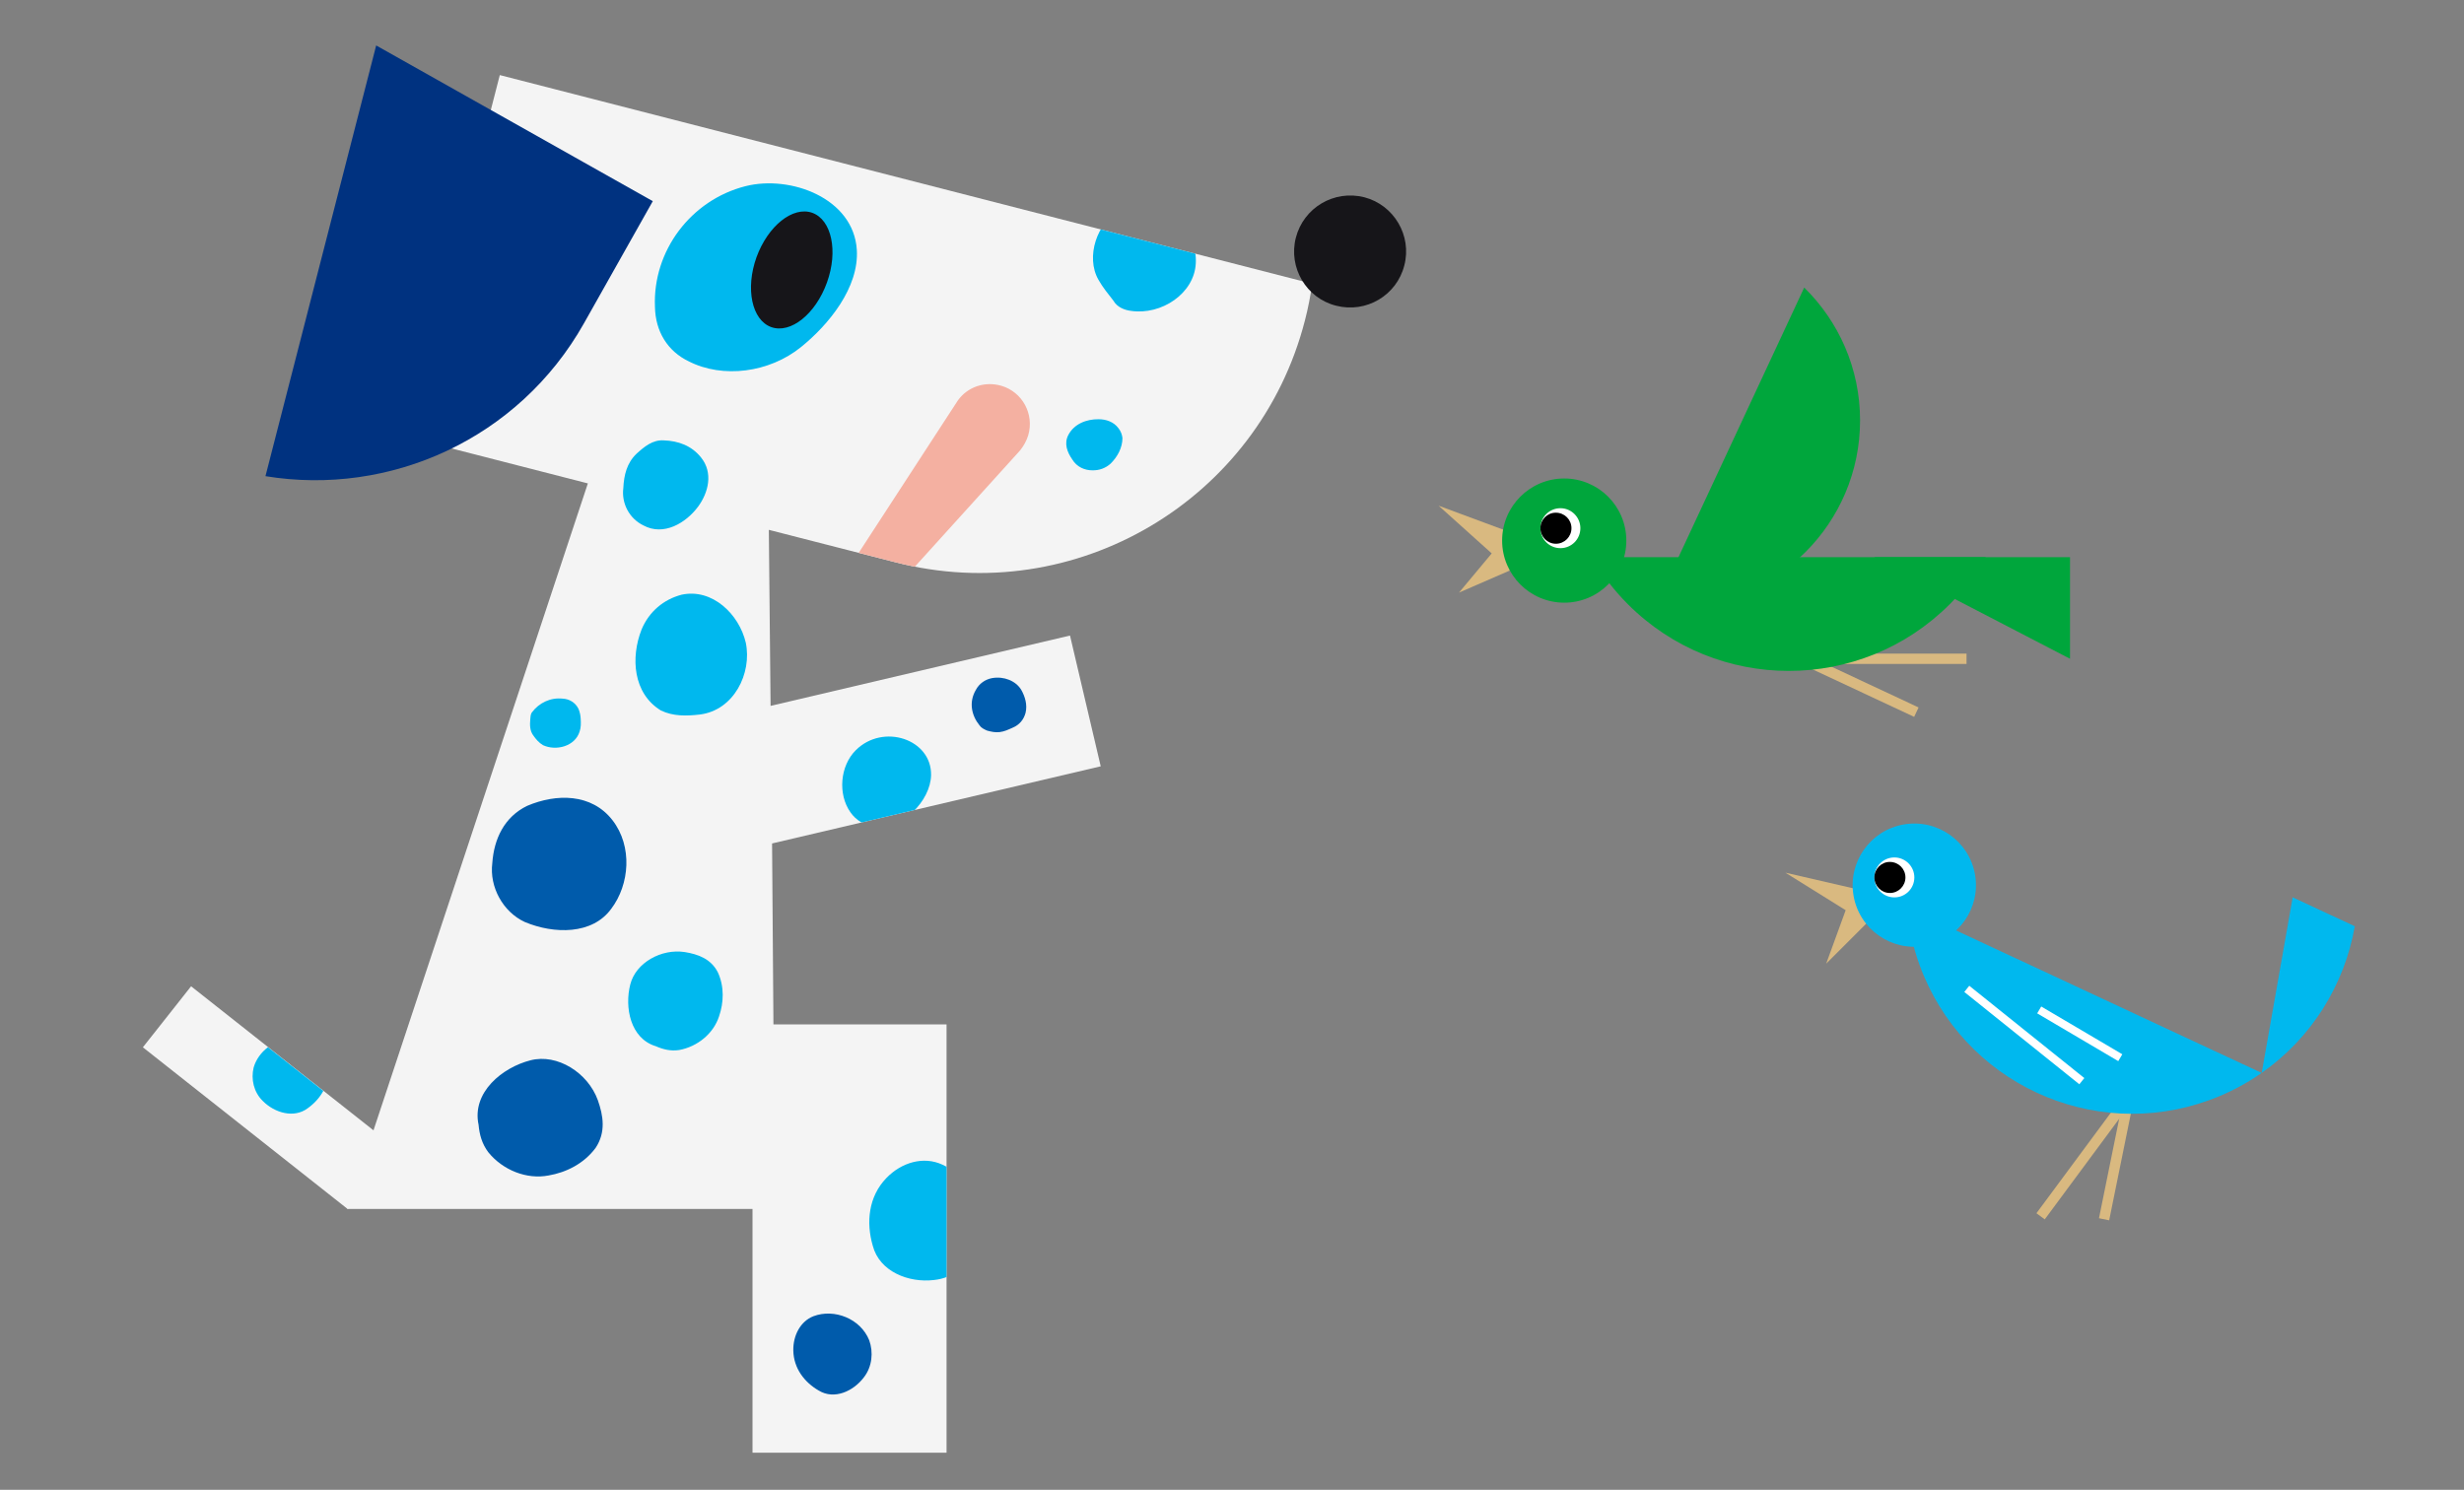 <?xml version="1.0" encoding="utf-8"?>
<!-- Generator: Adobe Illustrator 23.1.1, SVG Export Plug-In . SVG Version: 6.00 Build 0)  -->
<svg version="1.1" id="レイヤー_1" xmlns="http://www.w3.org/2000/svg" xmlns:xlink="http://www.w3.org/1999/xlink" x="0px"
	 y="0px" viewBox="0 0 296 179" style="enable-background:new 0 0 296 179;" xml:space="preserve">
<rect x="0" y="0" width="296" height="179" fill="#808080" stroke="none"/>
<style type="text/css">
	.st0{clip-path:url(#SVGID_2_);}
	.st1{fill:#00B8EE;}
	.st2{fill:#F4B0A1;}
	.st3{fill:#005BAB;}
	.st4{fill:#003280;}
	.st5{fill:#161519;}
	.st6{fill:#F4F4F4;}
	.st7{clip-path:url(#SVGID_4_);fill:#005BAB;}
	.st8{clip-path:url(#SVGID_4_);fill:#00B8EE;}
	.st9{fill:#D9B980;}
	.st10{fill:#00A63C;}
	.st11{fill:#FFFFFF;}
	.st12{fill:#29B5B2;}
	.st13{fill:none;stroke:#FFFFFF;stroke-width:0.956;}
</style>
<g>
	<g>
		<g>
			<g>
				<g>
					<g>
						<g>
							<defs>
								<path id="SVGID_1_" d="M128.54,76.36l-35.97,8.45l-0.21-21.15l15.22,3.9c21.61,5.57,43.63-7.45,49.18-29.06
									c0.38-1.45,0.66-2.93,0.88-4.41L60.04,9.02L48.88,52.5l21.74,5.58l-28.88,87.17h51.34l-0.33-43.91l39.48-9.27L128.54,76.36z
									"/>
							</defs>
							<use xlink:href="#SVGID_1_"  style="overflow:visible;fill:#F4F4F4;"/>
							<clipPath id="SVGID_2_">
								<use xlink:href="#SVGID_1_"  style="overflow:visible;"/>
							</clipPath>
							<g class="st0">
								<g>
									<path class="st1" d="M96.25,41.68c3.3-2.67,6.96-7.13,6.68-11.66c-0.39-6.22-7.98-9.02-13.38-7.65
										c-6.53,1.66-11.15,7.75-10.87,14.49c0.05,2.97,1.53,5.35,4.07,6.56C86.82,45.49,92.41,44.8,96.25,41.68z"/>
									<path class="st1" d="M134.36,51.45c-0.56-0.77-1.5-1.08-2.37-1.08c-1.46-0.02-2.95,0.55-3.65,1.89
										c-0.54,1.03-0.14,2.06,0.47,2.94c0.55,0.91,1.49,1.31,2.42,1.31c0.83,0.02,1.59-0.27,2.17-0.79
										c0.84-0.82,1.44-1.93,1.44-3.09C134.79,52.2,134.64,51.8,134.36,51.45z"/>
									<path class="st1" d="M131.96,33.62c-1.59-2.76-0.15-6.95,2.57-8.34c0.74-0.24,1.27-0.55,2.08-0.67
										c4.04-0.9,7.25,3.41,7.04,7.03c-0.18,3.62-4.12,6.25-7.79,5.71c-0.75-0.09-1.66-0.43-2.11-1.23
										C133.1,35.29,132.49,34.55,131.96,33.62z"/>
									<g>
										<path class="st2" d="M123.52,52.3c0.75-2.54-0.7-5.21-3.23-5.95c-2.01-0.58-4.07,0.15-5.22,1.76l-11.92,18.32l3.29,5.48
											l16.1-17.79C122.96,53.59,123.31,52.99,123.52,52.3z"/>
									</g>
									<path class="st1" d="M84.19,54.93c1.54,1.88,0.89,4.28-0.32,5.93c-1.47,1.99-4.16,3.59-6.59,2.26
										c-1.69-0.82-2.64-2.66-2.4-4.49c0.08-1.57,0.42-2.99,1.58-4.11c0.95-0.86,1.95-1.7,3.29-1.61
										C81.47,52.97,83.05,53.53,84.19,54.93z"/>
									<path class="st1" d="M84.06,85.85c-1.57,0.18-3.18,0.23-4.67-0.49c-3.35-2.05-3.64-6.37-2.32-9.72
										c0.89-2.15,2.66-3.63,4.82-4.19c3.68-0.79,6.9,2.35,7.7,5.76C90.36,80.9,88.16,85.35,84.06,85.85z"/>
									<path class="st1" d="M63.7,86.45c-0.06,0.66-0.05,1.33,0.34,1.88c0.34,0.49,0.69,0.9,1.19,1.2
										c1.57,0.73,3.85,0.15,4.4-1.64c0.17-0.5,0.16-1,0.13-1.52c-0.02-0.38-0.09-0.78-0.26-1.19c-0.37-0.78-1.14-1.21-1.9-1.24
										c-1.48-0.16-2.84,0.5-3.71,1.66c-0.04,0.05-0.08,0.15-0.1,0.21C63.73,85.98,63.73,86.19,63.7,86.45z"/>
									<g>
										<path class="st1" d="M102.8,90.14c3.29-3.28,9.13-1.33,9.05,2.99c-0.06,3.1-3.48,6.56-6.67,6.21
											c-1.3-0.14-2.33-0.76-3.02-1.75C100.64,95.43,100.9,92.04,102.8,90.14z"/>
										<path class="st3" d="M122.67,82.86c0.47,0.82,0.77,1.82,0.53,2.79c-0.21,0.78-0.71,1.44-1.57,1.79
											c-0.52,0.23-0.99,0.46-1.55,0.52c-0.52,0.06-0.98-0.04-1.5-0.18c-0.37-0.16-0.72-0.34-0.91-0.63
											c-0.93-1.14-1.33-2.75-0.44-4.26c0.4-0.76,1.13-1.27,1.97-1.42C120.62,81.23,122.02,81.81,122.67,82.86z"/>
										<path class="st1" d="M82.27,114.39c1.59,0.26,3.12,0.8,3.96,2.42c0.8,1.73,0.72,3.66,0.15,5.3
											c-0.66,2.06-2.59,3.65-4.8,4.05c-1.01,0.15-1.91-0.07-2.8-0.46c-3.08-0.93-3.77-4.71-3.06-7.44
											C76.38,115.67,79.45,113.95,82.27,114.39z"/>
										<path class="st3" d="M71.82,132.19c0.66,1.87,0.98,3.85-0.27,5.73c-1.41,1.9-3.54,2.95-5.65,3.31
											c-2.62,0.51-5.5-0.64-7.24-2.79c-0.76-1.01-1.06-2.11-1.17-3.31c-0.83-3.89,2.86-6.88,6.25-7.74
											C66.94,126.57,70.62,128.87,71.82,132.19z"/>
									</g>
									<path class="st3" d="M73.58,98.55c2.43,3.14,2.06,7.73-0.16,10.65c-2.26,3.11-6.85,3.05-10.37,1.58
										c-2.64-1.22-4.27-4.22-3.91-7.08c0.2-2.9,1.44-5.55,4.19-6.88C66.83,95.33,71.07,95.31,73.58,98.55z"/>
								</g>
							</g>
						</g>
						<g>
							<path class="st4" d="M31.89,57.21l13.3-51.75l33.23,18.71l-8.26,14.66C62.31,52.78,46.81,59.66,31.89,57.21z"/>
							<g>
								<g>
									<path class="st5" d="M90.88,30.9c-1.36,3.79-0.56,7.56,1.77,8.4c2.33,0.83,5.32-1.56,6.69-5.35
										c1.37-3.79,0.56-7.54-1.76-8.38C95.25,24.74,92.25,27.14,90.88,30.9z"/>
									<path class="st5" d="M155.67,28.56c-0.92,3.58,1.24,7.27,4.84,8.17c3.61,0.93,7.28-1.24,8.19-4.84
										c0.94-3.58-1.25-7.27-4.81-8.19C160.26,22.78,156.6,24.95,155.67,28.56z"/>
								</g>
							</g>
						</g>
					</g>
				</g>
			</g>
			<g>
				<g>
					
						<rect x="27.66" y="116.19" transform="matrix(0.62 -0.785 0.785 0.62 -91.194 75.507)" class="st6" width="9.34" height="31.36"/>
				</g>
				<path class="st1" d="M30.47,128.26c-0.34,1.4,0.01,2.97,1.11,4.03c1.41,1.42,3.74,2.11,5.39,0.86c0.77-0.55,1.43-1.26,1.87-2.08
					l-6.65-5.25C31.39,126.43,30.76,127.26,30.47,128.26z"/>
			</g>
		</g>
		<g>
			<defs>
				<rect id="SVGID_3_" x="90.4" y="123.08" width="23.31" height="51.46"/>
			</defs>
			<use xlink:href="#SVGID_3_"  style="overflow:visible;fill:#F4F4F4;"/>
			<clipPath id="SVGID_4_">
				<use xlink:href="#SVGID_3_"  style="overflow:visible;"/>
			</clipPath>
			<path class="st7" d="M95.3,162.26c0.04,2.16,1.37,3.85,3.07,4.82c1.84,1.12,4.14,0.09,5.41-1.6c0.99-1.27,1.16-3,0.64-4.45
				c-1.05-2.61-4.2-3.83-6.7-2.89C96.14,158.76,95.27,160.46,95.3,162.26z"/>
			<path class="st8" d="M106.48,141.54c-2.16,2.23-2.45,5.35-1.63,8.15c0.81,3.08,4.29,4.47,7.36,4.1c2.34-0.24,4.27-1.81,5.19-3.83
				c1.55-3.76-0.55-8.34-4.17-10.02C110.92,138.86,108.27,139.68,106.48,141.54z"/>
		</g>
	</g>
	<g>
		<g>
			<g>
				<polygon class="st9" points="172.82,60.76 182.64,64.4 182.6,68.01 175.27,71.2 179.2,66.49 				"/>
			</g>
			
				<rect x="220.49" y="71.42" transform="matrix(0.424 -0.906 0.906 0.424 53.742 247.184)" class="st9" width="1.25" height="19.88"/>
			<rect x="216.36" y="78.53" class="st9" width="19.88" height="1.24"/>
			<path class="st10" d="M180.45,64.95c0,4.11,3.34,7.46,7.46,7.46c4.12,0,7.46-3.34,7.46-7.46c0-4.12-3.34-7.46-7.46-7.46
				C183.79,57.49,180.45,60.83,180.45,64.95z"/>
			<g>
				<path class="st10" d="M238.56,66.94c-1.17,2.02-2.61,3.93-4.34,5.66c-10.68,10.68-27.99,10.68-38.66,0
					c-1.73-1.73-3.17-3.64-4.35-5.66H238.56z"/>
			</g>
			<polygon class="st10" points="248.67,79.15 225.13,66.94 248.67,66.94 			"/>
			<path class="st11" d="M185.05,63.46c0,1.33,1.08,2.4,2.4,2.4c1.33,0,2.4-1.07,2.4-2.4c0-1.32-1.08-2.4-2.4-2.4
				C186.13,61.06,185.05,62.13,185.05,63.46z"/>
			<path d="M185.05,63.46c0,1.03,0.84,1.87,1.86,1.87c1.03,0,1.87-0.84,1.87-1.87c0-1.03-0.84-1.86-1.87-1.86
				C185.88,61.59,185.05,62.43,185.05,63.46z"/>
			<g>
				<path class="st10" d="M223.45,50.51c0,12.35-10.02,22.37-22.37,22.37c-0.73,0-1.44-0.04-2.16-0.11l17.82-38.22
					C220.88,38.61,223.45,44.26,223.45,50.51z"/>
			</g>
		</g>
		<g>
			
				<rect x="244.78" y="136.12" transform="matrix(0.199 -0.98 0.98 0.199 70.041 359.167)" class="st9" width="19.88" height="1.25"/>
			
				<rect x="241.09" y="137.64" transform="matrix(0.595 -0.804 0.804 0.595 -9.474 257.709)" class="st9" width="19.88" height="1.24"/>
			<g>
				<path class="st12" d="M271.69,128.91L271.69,128.91L271.69,128.91C271.7,128.91,271.69,128.91,271.69,128.91z"/>
				<path class="st1" d="M271.7,128.9c5.99-4.18,9.95-10.58,11.18-17.61l-7.46-3.48L271.7,128.9z"/>
				<path class="st1" d="M230.6,115.95c5.13,14.09,20.71,21.35,34.8,16.23c2.29-0.83,4.39-1.94,6.29-3.27l-42.63-19.88
					C229.27,111.34,229.77,113.66,230.6,115.95z"/>
			</g>
			<line class="st13" x1="250.09" y1="129.9" x2="236.27" y2="118.81"/>
			<line class="st13" x1="244.97" y1="121.34" x2="254.71" y2="127.08"/>
			<g>
				<polygon class="st9" points="214.48,104.85 223.49,106.93 224.82,110.34 219.38,115.78 221.72,109.36 				"/>
			</g>
			<path class="st1" d="M222.67,107.64c0.71,4.03,4.55,6.71,8.58,6c4.03-0.71,6.72-4.55,6.01-8.57c-0.71-4.03-4.55-6.72-8.58-6.01
				C224.65,99.77,221.96,103.61,222.67,107.64z"/>
			<path class="st11" d="M225.17,105.42c0,1.33,1.08,2.4,2.4,2.4c1.33,0,2.4-1.07,2.4-2.4c0-1.32-1.08-2.4-2.4-2.4
				C226.25,103.02,225.17,104.09,225.17,105.42z"/>
			<path d="M225.17,105.42c0,1.03,0.84,1.87,1.86,1.87c1.03,0,1.87-0.84,1.87-1.87c0-1.03-0.84-1.86-1.87-1.86
				C226.01,103.55,225.17,104.39,225.17,105.42z"/>
		</g>
	</g>
</g>
</svg>
